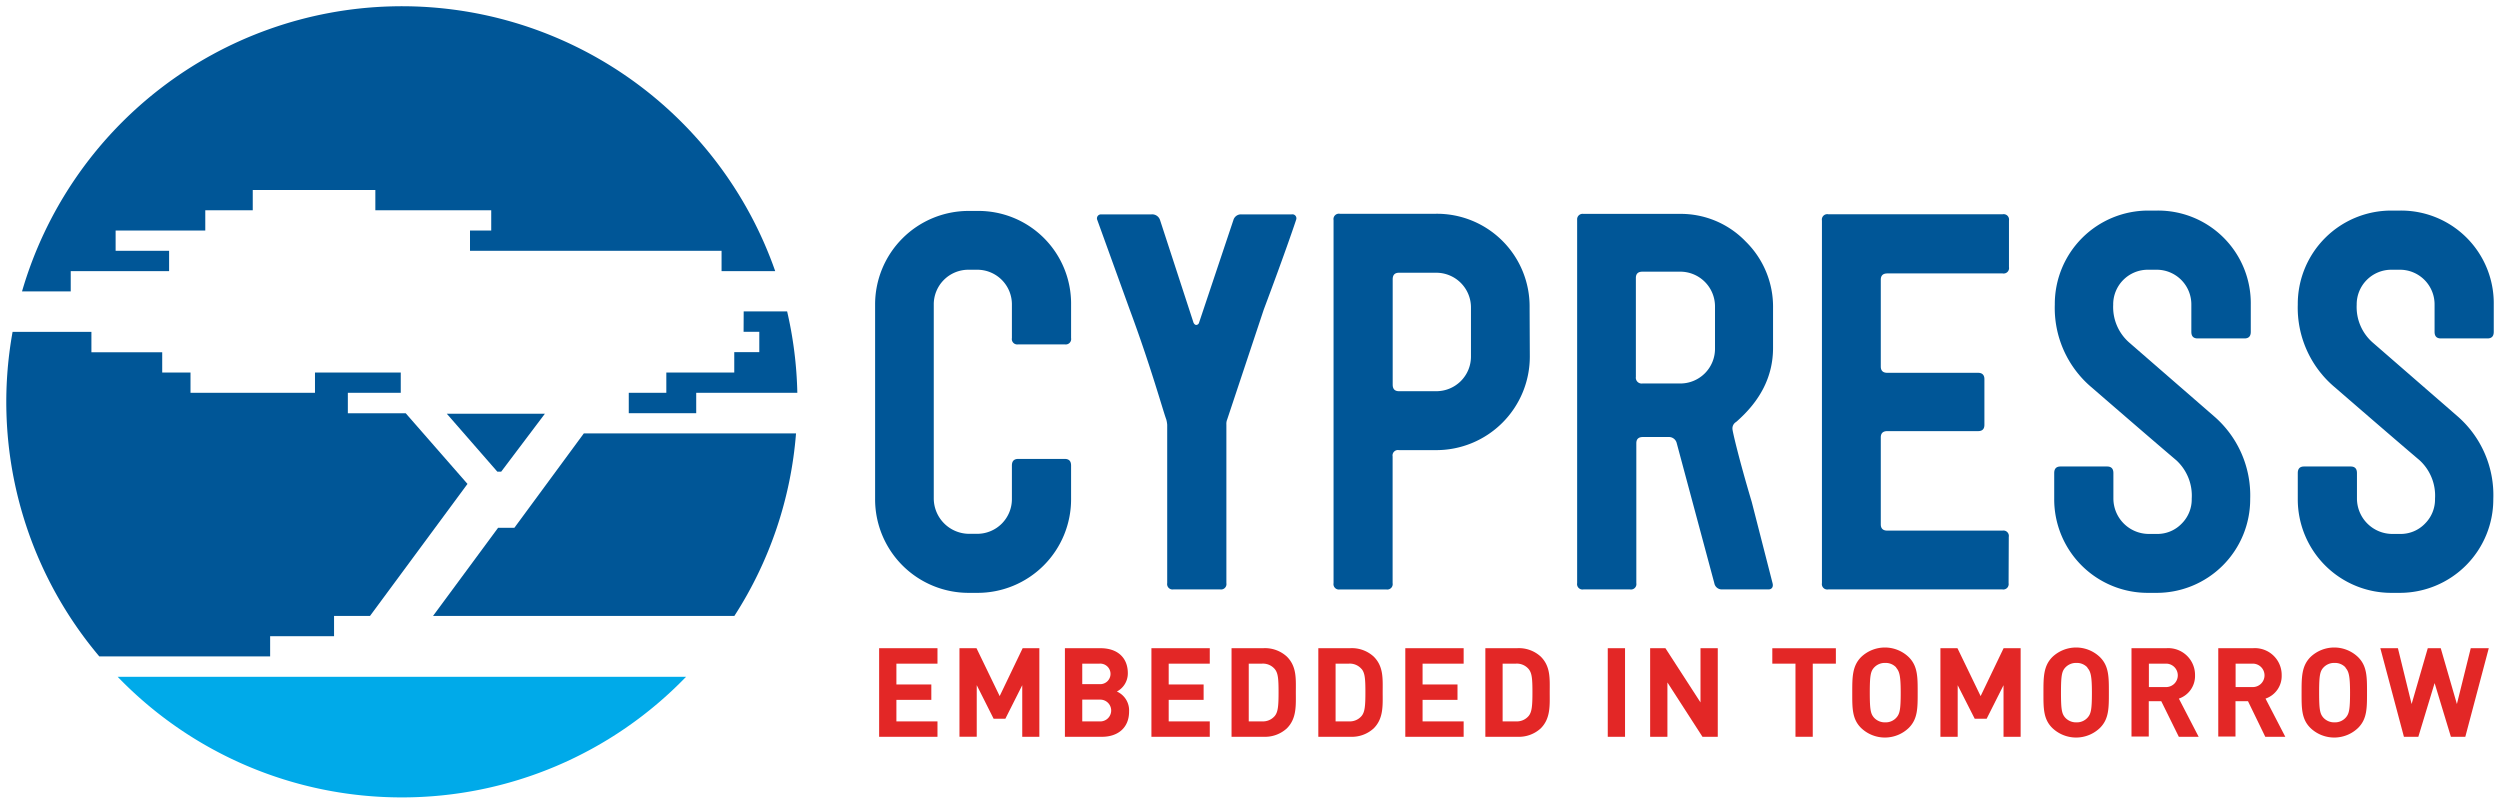 <?xml version="1.0" encoding="UTF-8" standalone="no"?>
<!-- Created with Inkscape (http://www.inkscape.org/) -->

<svg
   xmlns:dc="http://purl.org/dc/elements/1.1/"
   xmlns:cc="http://creativecommons.org/ns#"
   xmlns:rdf="http://www.w3.org/1999/02/22-rdf-syntax-ns#"
   xmlns:svg="http://www.w3.org/2000/svg"
   xmlns="http://www.w3.org/2000/svg"
   xmlns:sodipodi="http://sodipodi.sourceforge.net/DTD/sodipodi-0.dtd"
   xmlns:inkscape="http://www.inkscape.org/namespaces/inkscape"
   width="399.306"
   height="128.364"
   viewBox="0 0 105.65 33.963"
   version="1.1"
   id="svg8"
   inkscape:version="0.92.0 r15299"
   sodipodi:docname="cypress semi 2017.svg">
  <defs
     id="defs2">
    <style
       id="style10">.cls-1{fill:#005697;}.cls-2{fill:#e32726;}.cls-3{fill:#00aae9;}</style>
  </defs>
  <sodipodi:namedview
     id="base"
     pagecolor="#ffffff"
     bordercolor="#666666"
     borderopacity="1.0"
     inkscape:pageopacity="0.0"
     inkscape:pageshadow="2"
     inkscape:zoom="1.9651815"
     inkscape:cx="204.05242"
     inkscape:cy="63.181971"
     inkscape:document-units="mm"
     inkscape:current-layer="layer1"
     showgrid="false"
     fit-margin-top="0"
     fit-margin-left="0"
     fit-margin-right="0"
     fit-margin-bottom="0"
     units="px"
     inkscape:window-width="1280"
     inkscape:window-height="744"
     inkscape:window-x="-4"
     inkscape:window-y="-4"
     inkscape:window-maximized="1" />
  <g
     inkscape:label="Layer 1"
     inkscape:groupmode="layer"
     id="layer1"
     transform="translate(-167.505,-312.26)">
    <g
       id="g187"
       transform="translate(0.265,-0.265)">
      <path
         id="path16"
         d="m 212.504,333.61 a 3.953,3.953 0 0 1 -3.969,3.969 h -0.344 a 3.953,3.953 0 0 1 -3.969,-3.969 v -8.202 a 3.953,3.953 0 0 1 3.969,-3.969 h 0.344 a 3.916,3.916 0 0 1 3.969,3.969 v 1.405 a 0.228,0.228 0 0 1 -0.265,0.265 h -1.971 a 0.228,0.228 0 0 1 -0.265,-0.265 v -1.41 a 1.463,1.463 0 0 0 -1.479,-1.479 h -0.344 a 1.463,1.463 0 0 0 -1.479,1.479 v 8.202 a 1.5,1.5 0 0 0 1.479,1.479 h 0.344 a 1.466,1.466 0 0 0 1.479,-1.479 v -1.408 q 0,-0.278 0.265,-0.278 h 1.971 q 0.265,0 0.265,0.278 z"
         class="cls-1"
         inkscape:connector-curvature="0"
         style="fill:#005697;stroke-width:0.265" />
      <path
         id="path18"
         d="m 222.011,321.82 c 0,0.013 -0.439,1.323 -1.365,3.789 l -1.545,4.643 a 0.484,0.484 0 0 0 -0.034,0.214 v 6.702 a 0.228,0.228 0 0 1 -0.265,0.265 h -1.971 a 0.228,0.228 0 0 1 -0.265,-0.265 v -6.691 a 1.196,1.196 0 0 0 -0.042,-0.235 c -0.127,-0.328 -0.646,-2.223 -1.55,-4.654 l -1.363,-3.768 a 0.169,0.169 0 0 1 0.169,-0.235 h 2.117 a 0.349,0.349 0 0 1 0.365,0.235 l 1.418,4.347 c 0.026,0.045 0.058,0.09 0.116,0.09 a 0.127,0.127 0 0 0 0.114,-0.09 l 1.455,-4.347 a 0.331,0.331 0 0 1 0.341,-0.235 h 2.117 a 0.169,0.169 0 0 1 0.188,0.235 z"
         class="cls-1"
         inkscape:connector-curvature="0"
         style="fill:#005697;stroke-width:0.265" />
      <path
         id="path20"
         d="m 231.89,327.578 a 3.953,3.953 0 0 1 -3.969,3.969 h -1.564 a 0.228,0.228 0 0 0 -0.265,0.265 v 5.358 a 0.228,0.228 0 0 1 -0.265,0.265 h -1.966 a 0.228,0.228 0 0 1 -0.265,-0.265 v -15.346 a 0.228,0.228 0 0 1 0.265,-0.265 h 4.051 a 3.916,3.916 0 0 1 3.969,3.969 z m -2.487,0 v -2.048 a 1.466,1.466 0 0 0 -1.479,-1.479 h -1.564 q -0.265,0 -0.265,0.278 v 4.45 q 0,0.278 0.265,0.278 h 1.564 a 1.463,1.463 0 0 0 1.479,-1.479 z"
         class="cls-1"
         inkscape:connector-curvature="0"
         style="fill:#005697;stroke-width:0.265" />
      <path
         id="path22"
         d="m 242.148,337.169 c 0.045,0.175 -0.045,0.265 -0.172,0.265 h -1.974 a 0.32,0.32 0 0 1 -0.315,-0.265 l -1.587,-5.911 a 0.339,0.339 0 0 0 -0.347,-0.265 h -1.082 c -0.188,0 -0.28,0.087 -0.28,0.265 v 5.911 a 0.228,0.228 0 0 1 -0.265,0.265 H 234.155 a 0.228,0.228 0 0 1 -0.265,-0.265 v -15.364 a 0.23,0.23 0 0 1 0.265,-0.241 h 4.051 a 3.805,3.805 0 0 1 2.807,1.167 3.86,3.86 0 0 1 1.156,2.818 v 1.68 q 0,1.778 -1.564,3.13 a 0.315,0.315 0 0 0 -0.151,0.299 c 0,0.085 0.265,1.236 0.815,3.08 z m -2.432,-9.943 v -1.736 a 1.468,1.468 0 0 0 -1.479,-1.484 h -1.587 q -0.278,0 -0.278,0.265 v 4.18 a 0.246,0.246 0 0 0 0.278,0.28 h 1.587 a 1.466,1.466 0 0 0 1.479,-1.484 z"
         class="cls-1"
         inkscape:connector-curvature="0"
         style="fill:#005697;stroke-width:0.265" />
      <path
         id="path24"
         d="m 252.123,337.169 a 0.228,0.228 0 0 1 -0.265,0.265 h -7.358 a 0.228,0.228 0 0 1 -0.265,-0.265 v -15.325 a 0.228,0.228 0 0 1 0.265,-0.265 h 7.374 a 0.228,0.228 0 0 1 0.265,0.265 v 1.971 a 0.228,0.228 0 0 1 -0.265,0.265 h -4.874 q -0.278,0 -0.278,0.265 v 3.67 q 0,0.265 0.278,0.265 h 3.836 c 0.172,0 0.265,0.093 0.265,0.265 v 1.934 q 0,0.265 -0.265,0.265 h -3.836 q -0.278,0 -0.278,0.265 v 3.675 q 0,0.265 0.278,0.265 h 4.866 a 0.228,0.228 0 0 1 0.265,0.265 z"
         class="cls-1"
         inkscape:connector-curvature="0"
         style="fill:#005697;stroke-width:0.265" />
      <path
         id="path26"
         d="m 262.333,333.61 a 3.953,3.953 0 0 1 -3.969,3.969 h -0.344 a 3.953,3.953 0 0 1 -3.969,-3.969 v -1.093 q 0,-0.278 0.265,-0.278 h 1.971 q 0.265,0 0.265,0.278 v 1.093 a 1.5,1.5 0 0 0 1.479,1.479 h 0.344 a 1.423,1.423 0 0 0 1.058,-0.431 1.442,1.442 0 0 0 0.429,-1.058 2.029,2.029 0 0 0 -0.646,-1.619 q -1.008,-0.855 -3.627,-3.122 a 4.389,4.389 0 0 1 -1.513,-3.466 3.948,3.948 0 0 1 3.969,-3.969 h 0.344 a 3.916,3.916 0 0 1 3.969,3.969 v 1.156 q 0,0.278 -0.265,0.278 h -1.982 q -0.265,0 -0.265,-0.278 v -1.146 a 1.463,1.463 0 0 0 -1.479,-1.479 h -0.344 a 1.463,1.463 0 0 0 -1.479,1.479 1.992,1.992 0 0 0 0.664,1.587 l 3.601,3.13 a 4.416,4.416 0 0 1 1.524,3.49 z"
         class="cls-1"
         inkscape:connector-curvature="0"
         style="fill:#005697;stroke-width:0.265" />
      <path
         id="path28"
         d="m 272.607,333.61 a 3.953,3.953 0 0 1 -3.969,3.969 h -0.325 a 3.953,3.953 0 0 1 -3.969,-3.969 v -1.093 q 0,-0.278 0.265,-0.278 h 1.971 q 0.265,0 0.265,0.278 v 1.093 a 1.5,1.5 0 0 0 1.468,1.479 h 0.344 a 1.423,1.423 0 0 0 1.058,-0.431 1.442,1.442 0 0 0 0.429,-1.058 2.029,2.029 0 0 0 -0.646,-1.619 q -1.008,-0.855 -3.627,-3.122 a 4.389,4.389 0 0 1 -1.527,-3.466 3.948,3.948 0 0 1 3.969,-3.969 h 0.344 a 3.916,3.916 0 0 1 3.969,3.969 v 1.156 q 0,0.278 -0.265,0.278 h -1.971 q -0.265,0 -0.265,-0.278 v -1.146 a 1.463,1.463 0 0 0 -1.479,-1.479 h -0.333 a 1.463,1.463 0 0 0 -1.479,1.479 1.992,1.992 0 0 0 0.664,1.587 l 3.601,3.13 a 4.416,4.416 0 0 1 1.508,3.49 z"
         class="cls-1"
         inkscape:connector-curvature="0"
         style="fill:#005697;stroke-width:0.265" />
      <path
         id="path32"
         d="m 204.392,343.662 v -3.744 h 2.466 v 0.654 h -1.736 v 0.878 h 1.476 v 0.651 h -1.476 v 0.91 h 1.736 v 0.651 z"
         class="cls-2"
         inkscape:connector-curvature="0"
         style="fill:#e32726;stroke-width:0.265" />
      <path
         id="path34"
         d="m 210.44,343.662 v -2.18 l -0.714,1.418 h -0.495 l -0.714,-1.421 v 2.18 h -0.73 v -3.741 h 0.72 l 0.979,2.024 0.971,-2.024 h 0.706 v 3.744 z"
         class="cls-2"
         inkscape:connector-curvature="0"
         style="fill:#e32726;stroke-width:0.265" />
      <path
         id="path36"
         d="m 213.809,343.662 h -1.566 v -3.744 h 1.503 c 0.73,0 1.156,0.41 1.156,1.058 a 0.865,0.865 0 0 1 -0.463,0.773 0.87,0.87 0 0 1 0.516,0.841 c 0.003,0.693 -0.476,1.072 -1.146,1.072 z m -0.119,-3.09 h -0.714 v 0.863 h 0.714 a 0.434,0.434 0 1 0 0,-0.863 z m 0.048,1.519 h -0.762 v 0.921 h 0.762 a 0.46,0.46 0 1 0 0,-0.921 z"
         class="cls-2"
         inkscape:connector-curvature="0"
         style="fill:#e32726;stroke-width:0.265" />
      <path
         id="path38"
         d="m 215.899,343.662 v -3.744 h 2.466 v 0.654 H 216.629 v 0.878 h 1.476 v 0.651 H 216.629 v 0.91 h 1.736 v 0.651 z"
         class="cls-2"
         inkscape:connector-curvature="0"
         style="fill:#e32726;stroke-width:0.265" />
      <path
         id="path40"
         d="m 221.624,343.304 a 1.363,1.363 0 0 1 -0.987,0.357 h -1.352 v -3.744 h 1.352 a 1.363,1.363 0 0 1 0.987,0.357 c 0.421,0.421 0.378,0.937 0.378,1.498 0,0.561 0.042,1.111 -0.378,1.532 z m -0.511,-2.503 a 0.651,0.651 0 0 0 -0.548,-0.23 h -0.553 v 2.439 h 0.553 a 0.654,0.654 0 0 0 0.548,-0.23 c 0.138,-0.169 0.159,-0.437 0.159,-1.003 0,-0.566 -0.021,-0.807 -0.159,-0.976 z"
         class="cls-2"
         inkscape:connector-curvature="0"
         style="fill:#e32726;stroke-width:0.265" />
      <path
         id="path42"
         d="m 225.294,343.304 a 1.363,1.363 0 0 1 -0.99,0.357 h -1.352 v -3.744 h 1.352 a 1.365,1.365 0 0 1 0.99,0.357 c 0.421,0.421 0.378,0.937 0.378,1.498 0,0.561 0.042,1.111 -0.378,1.532 z m -0.511,-2.503 a 0.651,0.651 0 0 0 -0.548,-0.23 h -0.553 v 2.439 h 0.553 a 0.654,0.654 0 0 0 0.548,-0.23 c 0.138,-0.169 0.159,-0.437 0.159,-1.003 0,-0.566 -0.021,-0.807 -0.156,-0.976 z"
         class="cls-2"
         inkscape:connector-curvature="0"
         style="fill:#e32726;stroke-width:0.265" />
      <path
         id="path44"
         d="m 226.628,343.662 v -3.744 h 2.466 v 0.654 h -1.736 v 0.878 h 1.476 v 0.651 h -1.476 v 0.91 h 1.736 v 0.651 z"
         class="cls-2"
         inkscape:connector-curvature="0"
         style="fill:#e32726;stroke-width:0.265" />
      <path
         id="path46"
         d="m 232.353,343.304 a 1.363,1.363 0 0 1 -0.99,0.357 h -1.352 v -3.744 h 1.352 a 1.365,1.365 0 0 1 0.99,0.357 c 0.421,0.421 0.378,0.937 0.378,1.498 0,0.561 0.042,1.111 -0.378,1.532 z m -0.511,-2.503 a 0.651,0.651 0 0 0 -0.548,-0.23 h -0.553 v 2.439 h 0.553 a 0.654,0.654 0 0 0 0.548,-0.23 c 0.138,-0.169 0.159,-0.437 0.159,-1.003 0,-0.566 -0.021,-0.807 -0.159,-0.976 z"
         class="cls-2"
         inkscape:connector-curvature="0"
         style="fill:#e32726;stroke-width:0.265" />
      <path
         id="path48"
         d="m 235.184,343.662 v -3.744 h 0.73 v 3.744 z"
         class="cls-2"
         inkscape:connector-curvature="0"
         style="fill:#e32726;stroke-width:0.265" />
      <path
         id="path50"
         d="m 239.187,343.662 -1.482,-2.297 v 2.297 h -0.73 v -3.744 h 0.646 l 1.482,2.291 v -2.291 h 0.73 v 3.744 z"
         class="cls-2"
         inkscape:connector-curvature="0"
         style="fill:#e32726;stroke-width:0.265" />
      <path
         id="path52"
         d="m 243.847,340.571 v 3.09 h -0.73 v -3.09 h -0.979 v -0.651 h 2.686 v 0.651 z"
         class="cls-2"
         inkscape:connector-curvature="0"
         style="fill:#e32726;stroke-width:0.265" />
      <path
         id="path54"
         d="m 247.908,343.283 a 1.453,1.453 0 0 1 -2.024,0 c -0.378,-0.378 -0.368,-0.847 -0.368,-1.492 0,-0.646 0,-1.114 0.368,-1.492 a 1.453,1.453 0 0 1 2.024,0 c 0.378,0.378 0.373,0.847 0.373,1.492 0,0.646 0.005,1.114 -0.373,1.492 z m -0.529,-2.545 a 0.606,0.606 0 0 0 -0.468,-0.198 0.619,0.619 0 0 0 -0.474,0.198 c -0.143,0.159 -0.18,0.331 -0.18,1.058 0,0.728 0.037,0.894 0.18,1.058 a 0.619,0.619 0 0 0 0.474,0.198 0.606,0.606 0 0 0 0.468,-0.198 c 0.143,-0.159 0.185,-0.331 0.185,-1.058 0,-0.728 -0.056,-0.9 -0.196,-1.058 z"
         class="cls-2"
         inkscape:connector-curvature="0"
         style="fill:#e32726;stroke-width:0.265" />
      <path
         id="path56"
         d="m 251.909,343.662 v -2.18 l -0.714,1.418 h -0.503 l -0.72,-1.418 v 2.18 h -0.73 v -3.744 h 0.72 l 0.979,2.024 0.971,-2.024 h 0.72 v 3.744 z"
         class="cls-2"
         inkscape:connector-curvature="0"
         style="fill:#e32726;stroke-width:0.265" />
      <path
         id="path58"
         d="m 255.988,343.283 a 1.453,1.453 0 0 1 -2.024,0 c -0.378,-0.378 -0.368,-0.847 -0.368,-1.492 0,-0.646 0,-1.114 0.368,-1.492 a 1.453,1.453 0 0 1 2.024,0 c 0.378,0.378 0.373,0.847 0.373,1.492 0,0.646 0.005,1.114 -0.373,1.492 z m -0.529,-2.545 a 0.606,0.606 0 0 0 -0.468,-0.198 0.619,0.619 0 0 0 -0.474,0.198 c -0.143,0.159 -0.18,0.331 -0.18,1.058 0,0.728 0.037,0.894 0.18,1.058 a 0.619,0.619 0 0 0 0.474,0.198 0.606,0.606 0 0 0 0.468,-0.198 c 0.143,-0.159 0.185,-0.331 0.185,-1.058 0,-0.728 -0.056,-0.9 -0.198,-1.058 z"
         class="cls-2"
         inkscape:connector-curvature="0"
         style="fill:#e32726;stroke-width:0.265" />
      <path
         id="path60"
         d="m 259.317,343.662 -0.741,-1.503 h -0.529 v 1.492 h -0.73 v -3.733 h 1.471 a 1.132,1.132 0 0 1 1.214,1.146 1.008,1.008 0 0 1 -0.683,0.984 l 0.836,1.614 z m -0.577,-3.09 h -0.688 v 0.987 h 0.688 a 0.495,0.495 0 1 0 0,-0.987 z"
         class="cls-2"
         inkscape:connector-curvature="0"
         style="fill:#e32726;stroke-width:0.265" />
      <path
         id="path62"
         d="m 262.971,343.662 -0.73,-1.503 h -0.529 v 1.492 h -0.728 v -3.733 h 1.466 a 1.132,1.132 0 0 1 1.214,1.146 1.008,1.008 0 0 1 -0.683,0.984 l 0.836,1.614 z m -0.566,-3.09 h -0.688 v 0.987 h 0.688 a 0.495,0.495 0 1 0 0,-0.987 z"
         class="cls-2"
         inkscape:connector-curvature="0"
         style="fill:#e32726;stroke-width:0.265" />
      <path
         id="path64"
         d="m 266.897,343.283 a 1.453,1.453 0 0 1 -2.024,0 c -0.378,-0.378 -0.368,-0.847 -0.368,-1.492 0,-0.646 0,-1.114 0.368,-1.492 a 1.453,1.453 0 0 1 2.024,0 c 0.378,0.378 0.373,0.847 0.373,1.492 0,0.646 0.005,1.114 -0.373,1.492 z m -0.529,-2.545 a 0.606,0.606 0 0 0 -0.468,-0.198 0.619,0.619 0 0 0 -0.474,0.198 c -0.143,0.159 -0.18,0.331 -0.18,1.058 0,0.728 0.037,0.894 0.18,1.058 a 0.619,0.619 0 0 0 0.474,0.198 0.606,0.606 0 0 0 0.468,-0.198 c 0.143,-0.159 0.185,-0.331 0.185,-1.058 0,-0.728 -0.056,-0.9 -0.198,-1.058 z"
         class="cls-2"
         inkscape:connector-curvature="0"
         style="fill:#e32726;stroke-width:0.265" />
      <path
         id="path66"
         d="m 271.424,343.662 h -0.609 l -0.688,-2.27 -0.688,2.27 h -0.609 l -0.997,-3.744 h 0.743 l 0.579,2.36 0.683,-2.36 h 0.548 l 0.683,2.36 0.585,-2.36 h 0.762 z"
         class="cls-2"
         inkscape:connector-curvature="0"
         style="fill:#e32726;stroke-width:0.265" />
      <path
         id="path70"
         d="m 184.223,346.223 a 16.669,16.669 0 0 0 12.009,-5.096 H 172.213 a 16.669,16.669 0 0 0 12.009,5.096 z"
         class="cls-3"
         inkscape:connector-curvature="0"
         style="fill:#00aae9;stroke-width:0.265" />
      <path
         id="path72"
         d="m 188.977,334.83 h -0.688 l -2.749,3.725 h 12.734 a 16.613,16.613 0 0 0 2.606,-7.715 h -8.967 z"
         class="cls-1"
         inkscape:connector-curvature="0"
         style="fill:#005697;stroke-width:0.265" />
      <path
         id="path74"
         d="m 170.229,323.982 h 4.157 v -0.857 h -2.26 v -0.857 h 3.789 v -0.857 h 2.006 v -0.857 h 5.181 v 0.857 h 4.897 v 0.857 h -0.897 v 0.857 h 10.631 v 0.857 h 2.267 a 16.716,16.716 0 0 0 -31.829,0.857 h 2.058 z"
         class="cls-1"
         inkscape:connector-curvature="0"
         style="fill:#005697;stroke-width:0.265" />
      <path
         id="path76"
         d="m 178.656,339.412 h 2.701 v -0.857 h 1.519 l 4.12,-5.58 -2.611,-2.987 h -2.445 v -0.863 h 2.236 v -0.857 h -3.625 v 0.857 h -5.26 v -0.857 h -1.196 v -0.857 h -2.992 v -0.863 h -3.331 a 16.669,16.669 0 0 0 3.664,13.716 h 7.22 z"
         class="cls-1"
         inkscape:connector-curvature="0"
         style="fill:#005697;stroke-width:0.265" />
      <path
         id="path78"
         d="m 198.664,326.548 h 0.664 v 0.857 h -1.058 v 0.863 h -2.871 v 0.857 h -1.587 v 0.863 h 2.85 v -0.863 h 4.273 a 16.735,16.735 0 0 0 -0.431,-3.44 h -1.836 z"
         class="cls-1"
         inkscape:connector-curvature="0"
         style="fill:#005697;stroke-width:0.265" />
      <polygon
         transform="matrix(0.265,0,0,0.265,167.506,312.79)"
         id="polygon80"
         points="78.92,74.22 85.89,64.98 70.25,64.98 78.31,74.22 "
         class="cls-1"
         style="fill:#005697" />
    </g>
  </g>
</svg>
